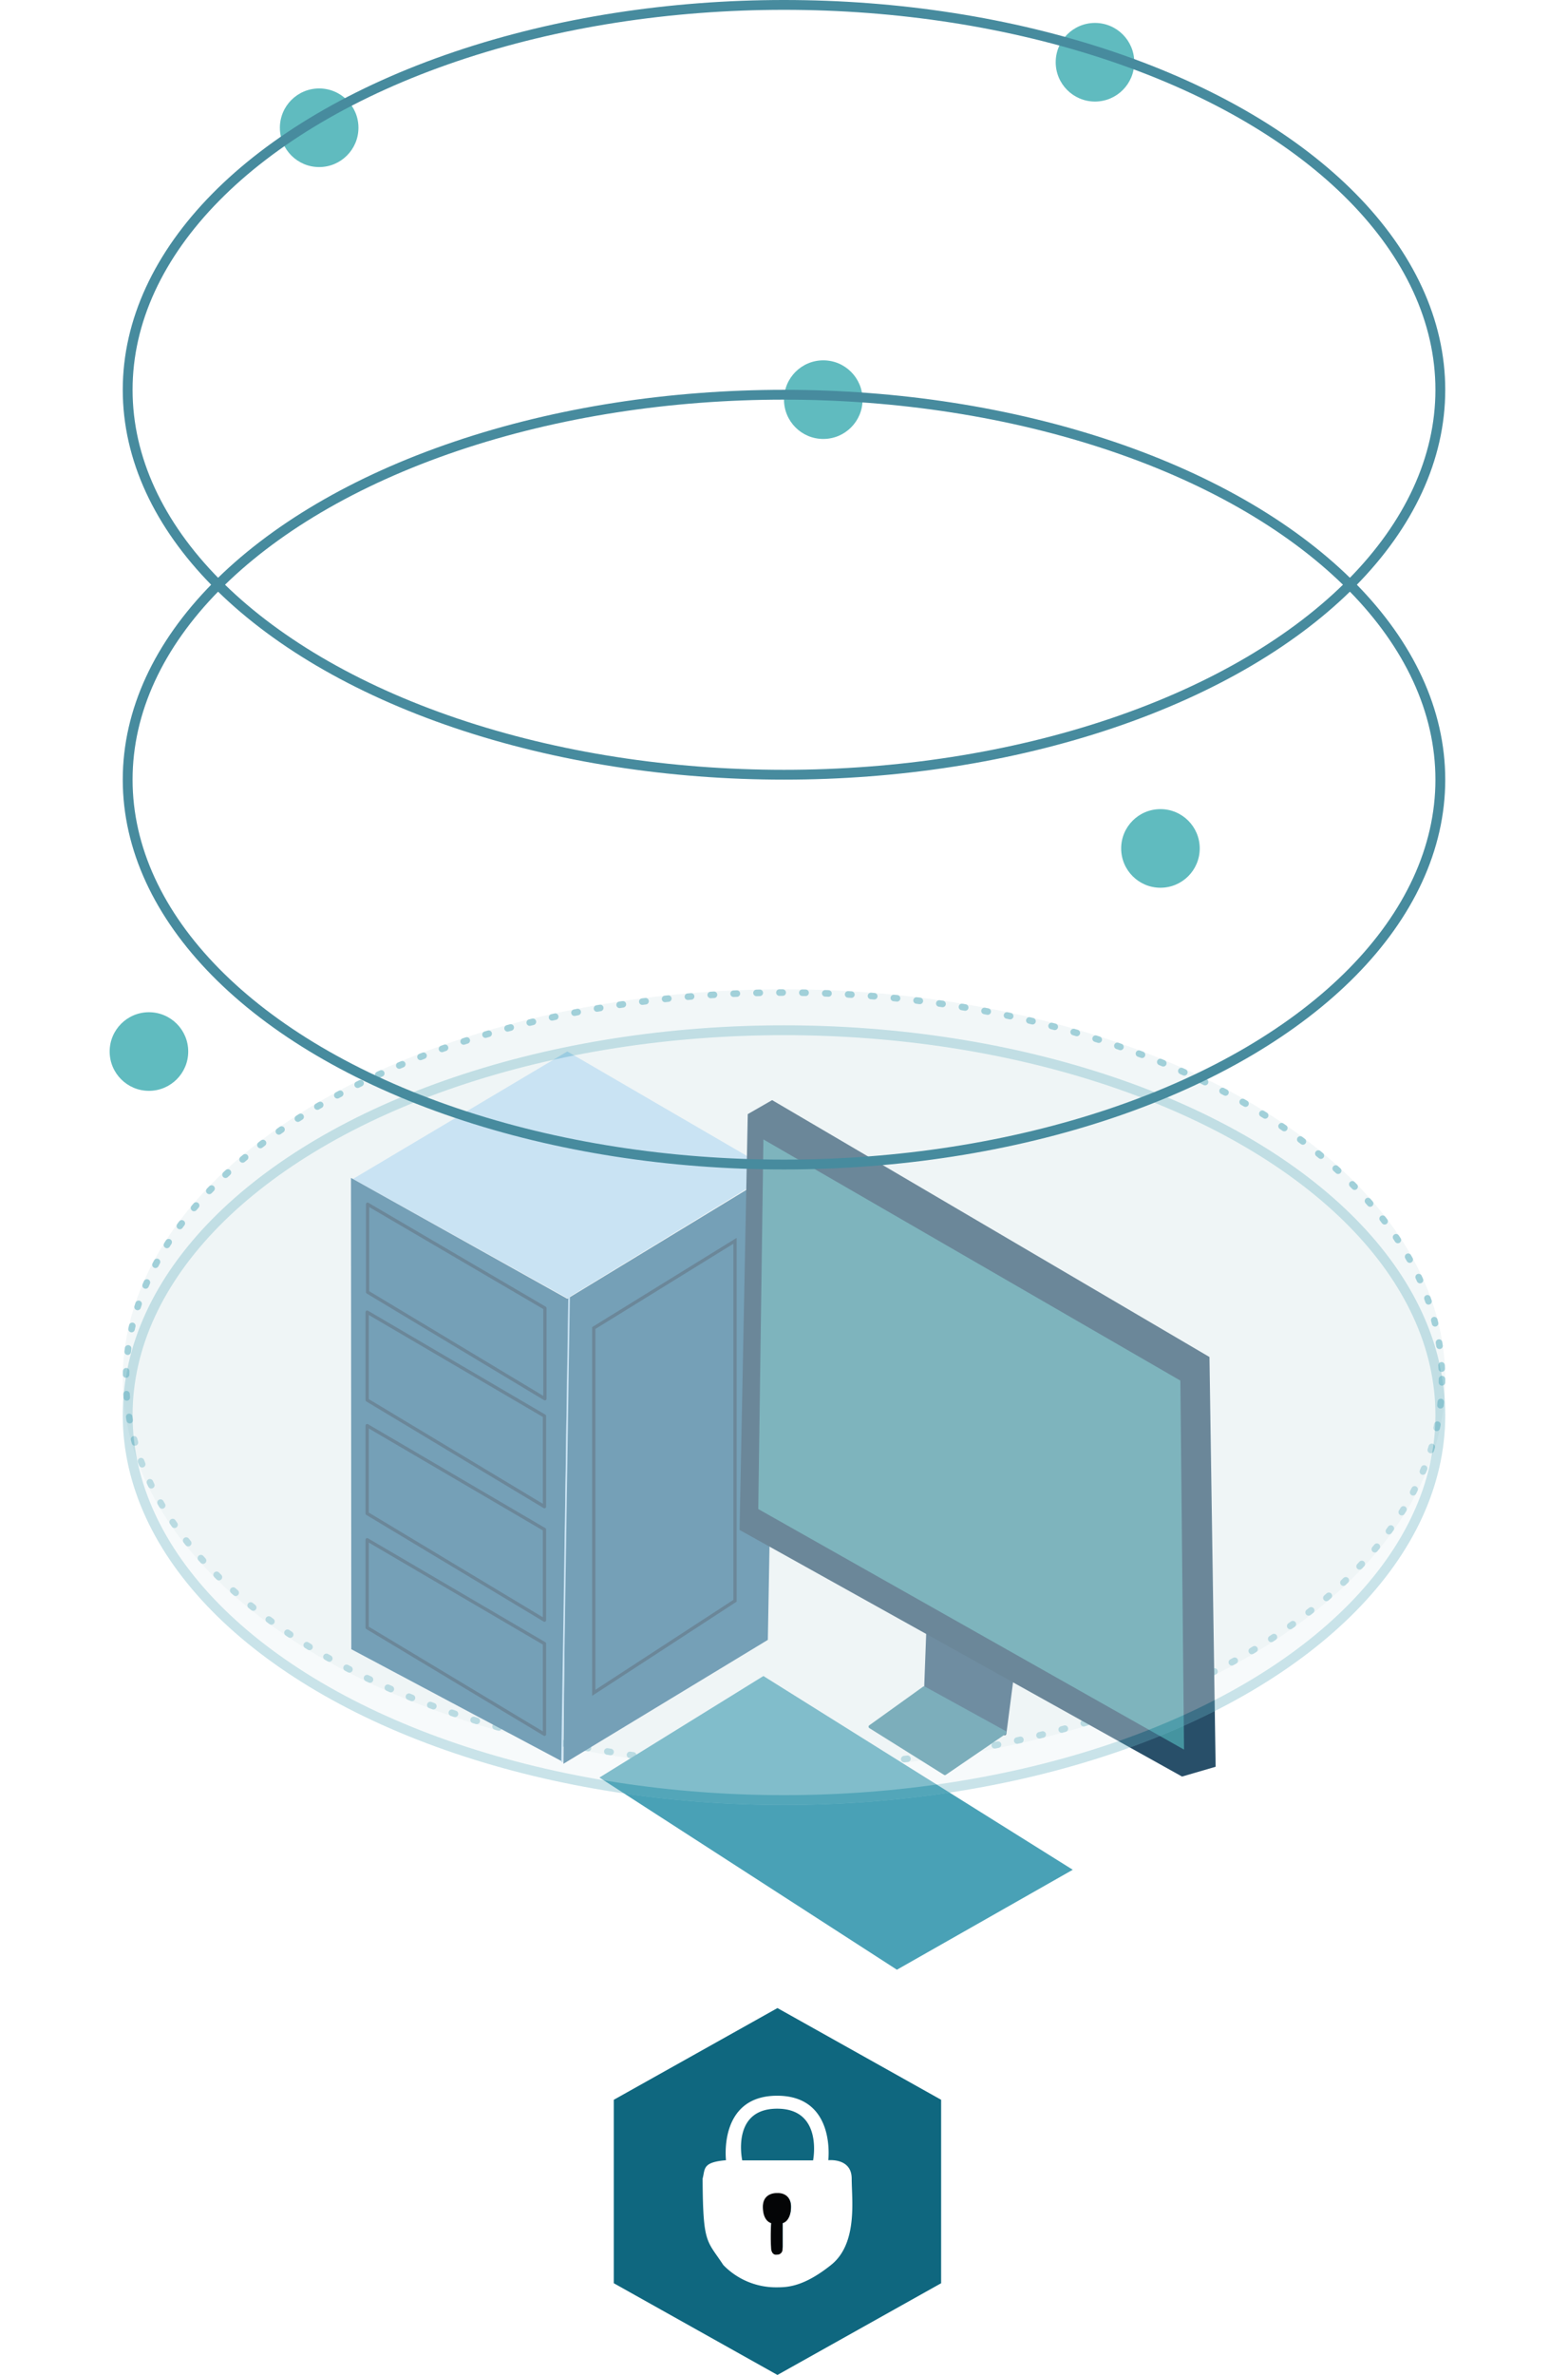 <svg xmlns="http://www.w3.org/2000/svg" xmlns:xlink="http://www.w3.org/1999/xlink" width="479" height="725" viewBox="0 0 479 725">
  <defs>
    <filter id="Ellipse_99" x="0" y="264.5" width="479" height="375.5" filterUnits="userSpaceOnUse">
      <feOffset dy="-100" input="SourceAlpha"/>
      <feGaussianBlur stdDeviation="12.5" result="blur"/>
      <feFlood flood-color="#63b0c0" flood-opacity="0.302"/>
      <feComposite operator="in" in2="blur"/>
      <feComposite in="SourceGraphic"/>
    </filter>
    <filter id="Ellipse_96" x="28.5" y="238" width="422" height="322" filterUnits="userSpaceOnUse">
      <feOffset dy="75" input="SourceAlpha"/>
      <feGaussianBlur stdDeviation="3" result="blur-2"/>
      <feFlood flood-color="#b0e5f0" flood-opacity="0.302"/>
      <feComposite operator="in" in2="blur-2"/>
      <feComposite in="SourceGraphic"/>
    </filter>
  </defs>
  <g id="PC" transform="translate(-266.5 -10515)">
    <g transform="matrix(1, 0, 0, 1, 266.5, 10515)" filter="url(#Ellipse_99)">
      <g id="Ellipse_99-2" data-name="Ellipse 99" transform="translate(37.5 402)" fill="#e9f1f3" stroke="#63b0c0" stroke-linecap="round" stroke-width="2" stroke-dasharray="1 6" opacity="0.6">
        <ellipse cx="202" cy="119" rx="202" ry="119" stroke="none"/>
        <ellipse cx="202" cy="119" rx="201" ry="118" fill="none"/>
      </g>
    </g>
    <circle id="Ellipse_91" data-name="Ellipse 91" cx="12" cy="12" r="12" transform="translate(589 10522)" fill="#60bbbf"/>
    <circle id="Ellipse_92" data-name="Ellipse 92" cx="12" cy="12" r="12" transform="translate(352 10542)" fill="#60bbbf"/>
    <circle id="Ellipse_93" data-name="Ellipse 93" cx="12" cy="12" r="12" transform="translate(506 10625)" fill="#60bbbf"/>
    <circle id="Ellipse_97" data-name="Ellipse 97" cx="12" cy="12" r="12" transform="translate(609 10762)" fill="#60bbbf"/>
    <circle id="Ellipse_98" data-name="Ellipse 98" cx="12" cy="12" r="12" transform="translate(300 10824)" fill="#60bbbf"/>
    <g id="data" transform="translate(373.72 10835.982)">
      <path id="Tracé_9423" data-name="Tracé 9423" d="M4.991-2.735,68.21,34.019,4.991,72.572l-65.48-36.393Z" transform="translate(61.097 2.735)" fill="#b8dbf2"/>
      <path id="Tracé_9424" data-name="Tracé 9424" d="M-1.051-2.083,65.168,34.9,63.512,176.08-.947,141.8Z" transform="translate(1.05 40.677)" fill="#387497"/>
      <path id="Tracé_9425" data-name="Tracé 9425" d="M.09,2.955l63.8-38.77-2.543,142.9L-1.1,144.915Z" transform="translate(65.997 72.534)" fill="#387497"/>
      <g id="Tracé_9426" data-name="Tracé 9426" transform="translate(73.665 82.072)" fill="none">
        <path d="M0,2.077l44.15-27.25V85.881L0,114.631Z" stroke="none"/>
        <path d="M 43.15 -23.381 L 1 2.635 L 1 112.786 L 43.15 85.339 L 43.15 -23.381 M 44.15 -25.173 L 44.15 85.881 L -7.62939453125e-06 114.631 L -7.62939453125e-06 2.077 L 44.15 -25.173 Z" stroke="none" fill="#284f69"/>
      </g>
      <path id="Tracé_9427" data-name="Tracé 9427" d="M-1.361-2.66,52.807,29.056V56.73L-1.361,24.179Z" transform="translate(6.437 49.289)" fill="none" stroke="#284f69" stroke-linecap="round" stroke-linejoin="round" stroke-width="1"/>
      <path id="Tracé_9428" data-name="Tracé 9428" d="M-1.361-2.66,52.807,29.056V56.73L-1.361,24.179Z" transform="translate(6.304 82.232)" fill="none" stroke="#284f69" stroke-linecap="round" stroke-linejoin="round" stroke-width="1"/>
      <path id="Tracé_9429" data-name="Tracé 9429" d="M-1.361-2.66,52.807,29.056V56.73L-1.361,24.179Z" transform="translate(6.304 116.872)" fill="none" stroke="#284f69" stroke-linecap="round" stroke-linejoin="round" stroke-width="1"/>
      <path id="Tracé_9430" data-name="Tracé 9430" d="M-1.361-2.66,52.807,29.056V56.73L-1.361,24.179Z" transform="translate(6.304 151.711)" fill="none" stroke="#284f69" stroke-linecap="round" stroke-linejoin="round" stroke-width="1"/>
      <line id="Ligne_300" data-name="Ligne 300" x1="2.165" y2="141.809" transform="translate(64.464 74.948)" fill="none" stroke="#b8dbf2" stroke-linecap="round" stroke-width="0.5"/>
    </g>
    <g id="pc-2" data-name="pc" transform="translate(447.692 10850.832)">
      <path id="Tracé_9420" data-name="Tracé 9420" d="M6.126,1.933,32.5,16.818l-3.224,24.87L5.164,27.8Z" transform="translate(96.462 151.73)" fill="#2e5875" stroke="#2e5875" stroke-linecap="round" stroke-linejoin="round" stroke-width="1"/>
      <path id="Tracé_9421" data-name="Tracé 9421" d="M14.928,4.762,39.622,18.345,21.294,30.865-1.532,16.576Z" transform="translate(86.167 174.696)" fill="#428a9d" stroke="#428a9d" stroke-linecap="round" stroke-linejoin="round" stroke-width="1"/>
      <path id="Tracé_9419" data-name="Tracé 9419" d="M-9316.891,6617.259l7.445-4.276,133.6,78.421,1.883,125.084-10.258,2.99-135.17-75.281Z" transform="translate(9364.127 -6612.983)" fill="#284f69"/>
      <path id="Tracé_9418" data-name="Tracé 9418" d="M1.459-1.93,128.828,71.69l1.123,112.649L-.111,110.9Z" transform="translate(50.561 13.932)" fill="#52b2b7" opacity="0.704"/>
      <path id="Tracé_9422" data-name="Tracé 9422" d="M48.988,0,145.54,55.816,92.9,88.209,0,32.737Z" transform="matrix(0.999, 0.035, -0.035, 0.999, 3.078, 174.093)" fill="#49a1b6"/>
      <g transform="matrix(1, 0, 0, 1, -181.19, -335.83)" filter="url(#Ellipse_96)">
        <g id="Ellipse_96-2" data-name="Ellipse 96" transform="translate(37.5 238)" fill="#e9f1f3" stroke="#63b0c0" stroke-width="3" opacity="0.35">
          <ellipse cx="202" cy="119" rx="202" ry="119" stroke="none"/>
          <ellipse cx="202" cy="119" rx="200.5" ry="117.5" fill="none"/>
        </g>
      </g>
    </g>
    <g id="Ellipse_95" data-name="Ellipse 95" transform="translate(304 10634)" fill="none" stroke="#478b9e" stroke-width="3">
      <ellipse cx="202" cy="119" rx="202" ry="119" stroke="none"/>
      <ellipse cx="202" cy="119" rx="200.5" ry="117.5" fill="none"/>
    </g>
    <g id="Ellipse_94" data-name="Ellipse 94" transform="translate(304 10515)" fill="none" stroke="#478b9e" stroke-width="3">
      <ellipse cx="202" cy="119" rx="202" ry="119" stroke="none"/>
      <ellipse cx="202" cy="119" rx="200.5" ry="117.5" fill="none"/>
    </g>
    <g id="cadenas" transform="translate(454 11128)">
      <path id="Tracé_9178" data-name="Tracé 9178" d="M207.935,84V28l-50-28-50,28V84l50,28Z" transform="translate(-107.935 -0.001)" fill="#0f677f"/>
      <path id="Tracé_9179" data-name="Tracé 9179" d="M158.792,30.489c0-6.4-7.146-5.609-7.146-5.609s2.4-19.689-15.622-19.689S120.4,24.88,120.4,24.88c-7.285.617-6.342,2.621-7.146,5.609.1,20.137,1.253,18.658,6.311,26.372a22.389,22.389,0,0,0,16.463,6.818c3.269,0,8.218-.251,16.457-6.818s6.311-19.968,6.311-26.372M137.746,43.716v7.5a1.533,1.533,0,0,1-1.732,1.479s-1.382.366-1.732-1.479a53.324,53.324,0,0,1,0-7.5c-.01-.034-2.537-.429-2.537-4.655s4.377-3.918,4.377-3.918,4.161-.385,4.161,3.918-2.537,4.655-2.537,4.655M147,24.928H125.357s-3.47-15.781,10.667-15.781S147,24.928,147,24.928" transform="translate(-86.116 21.57)" fill="#fff"/>
      <path id="Tracé_9180" data-name="Tracé 9180" d="M122.824,20.622v8.022a1.592,1.592,0,0,1-1.732,1.583s-1.382.392-1.732-1.583a61.036,61.036,0,0,1,0-8.022c-.01-.036-2.537-.464-2.537-4.98s4.377-4.2,4.377-4.2,4.161-.412,4.161,4.2-2.537,4.98-2.537,4.98" transform="translate(-71.271 45.038)" fill="#040506"/>
    </g>
  </g>
</svg>
